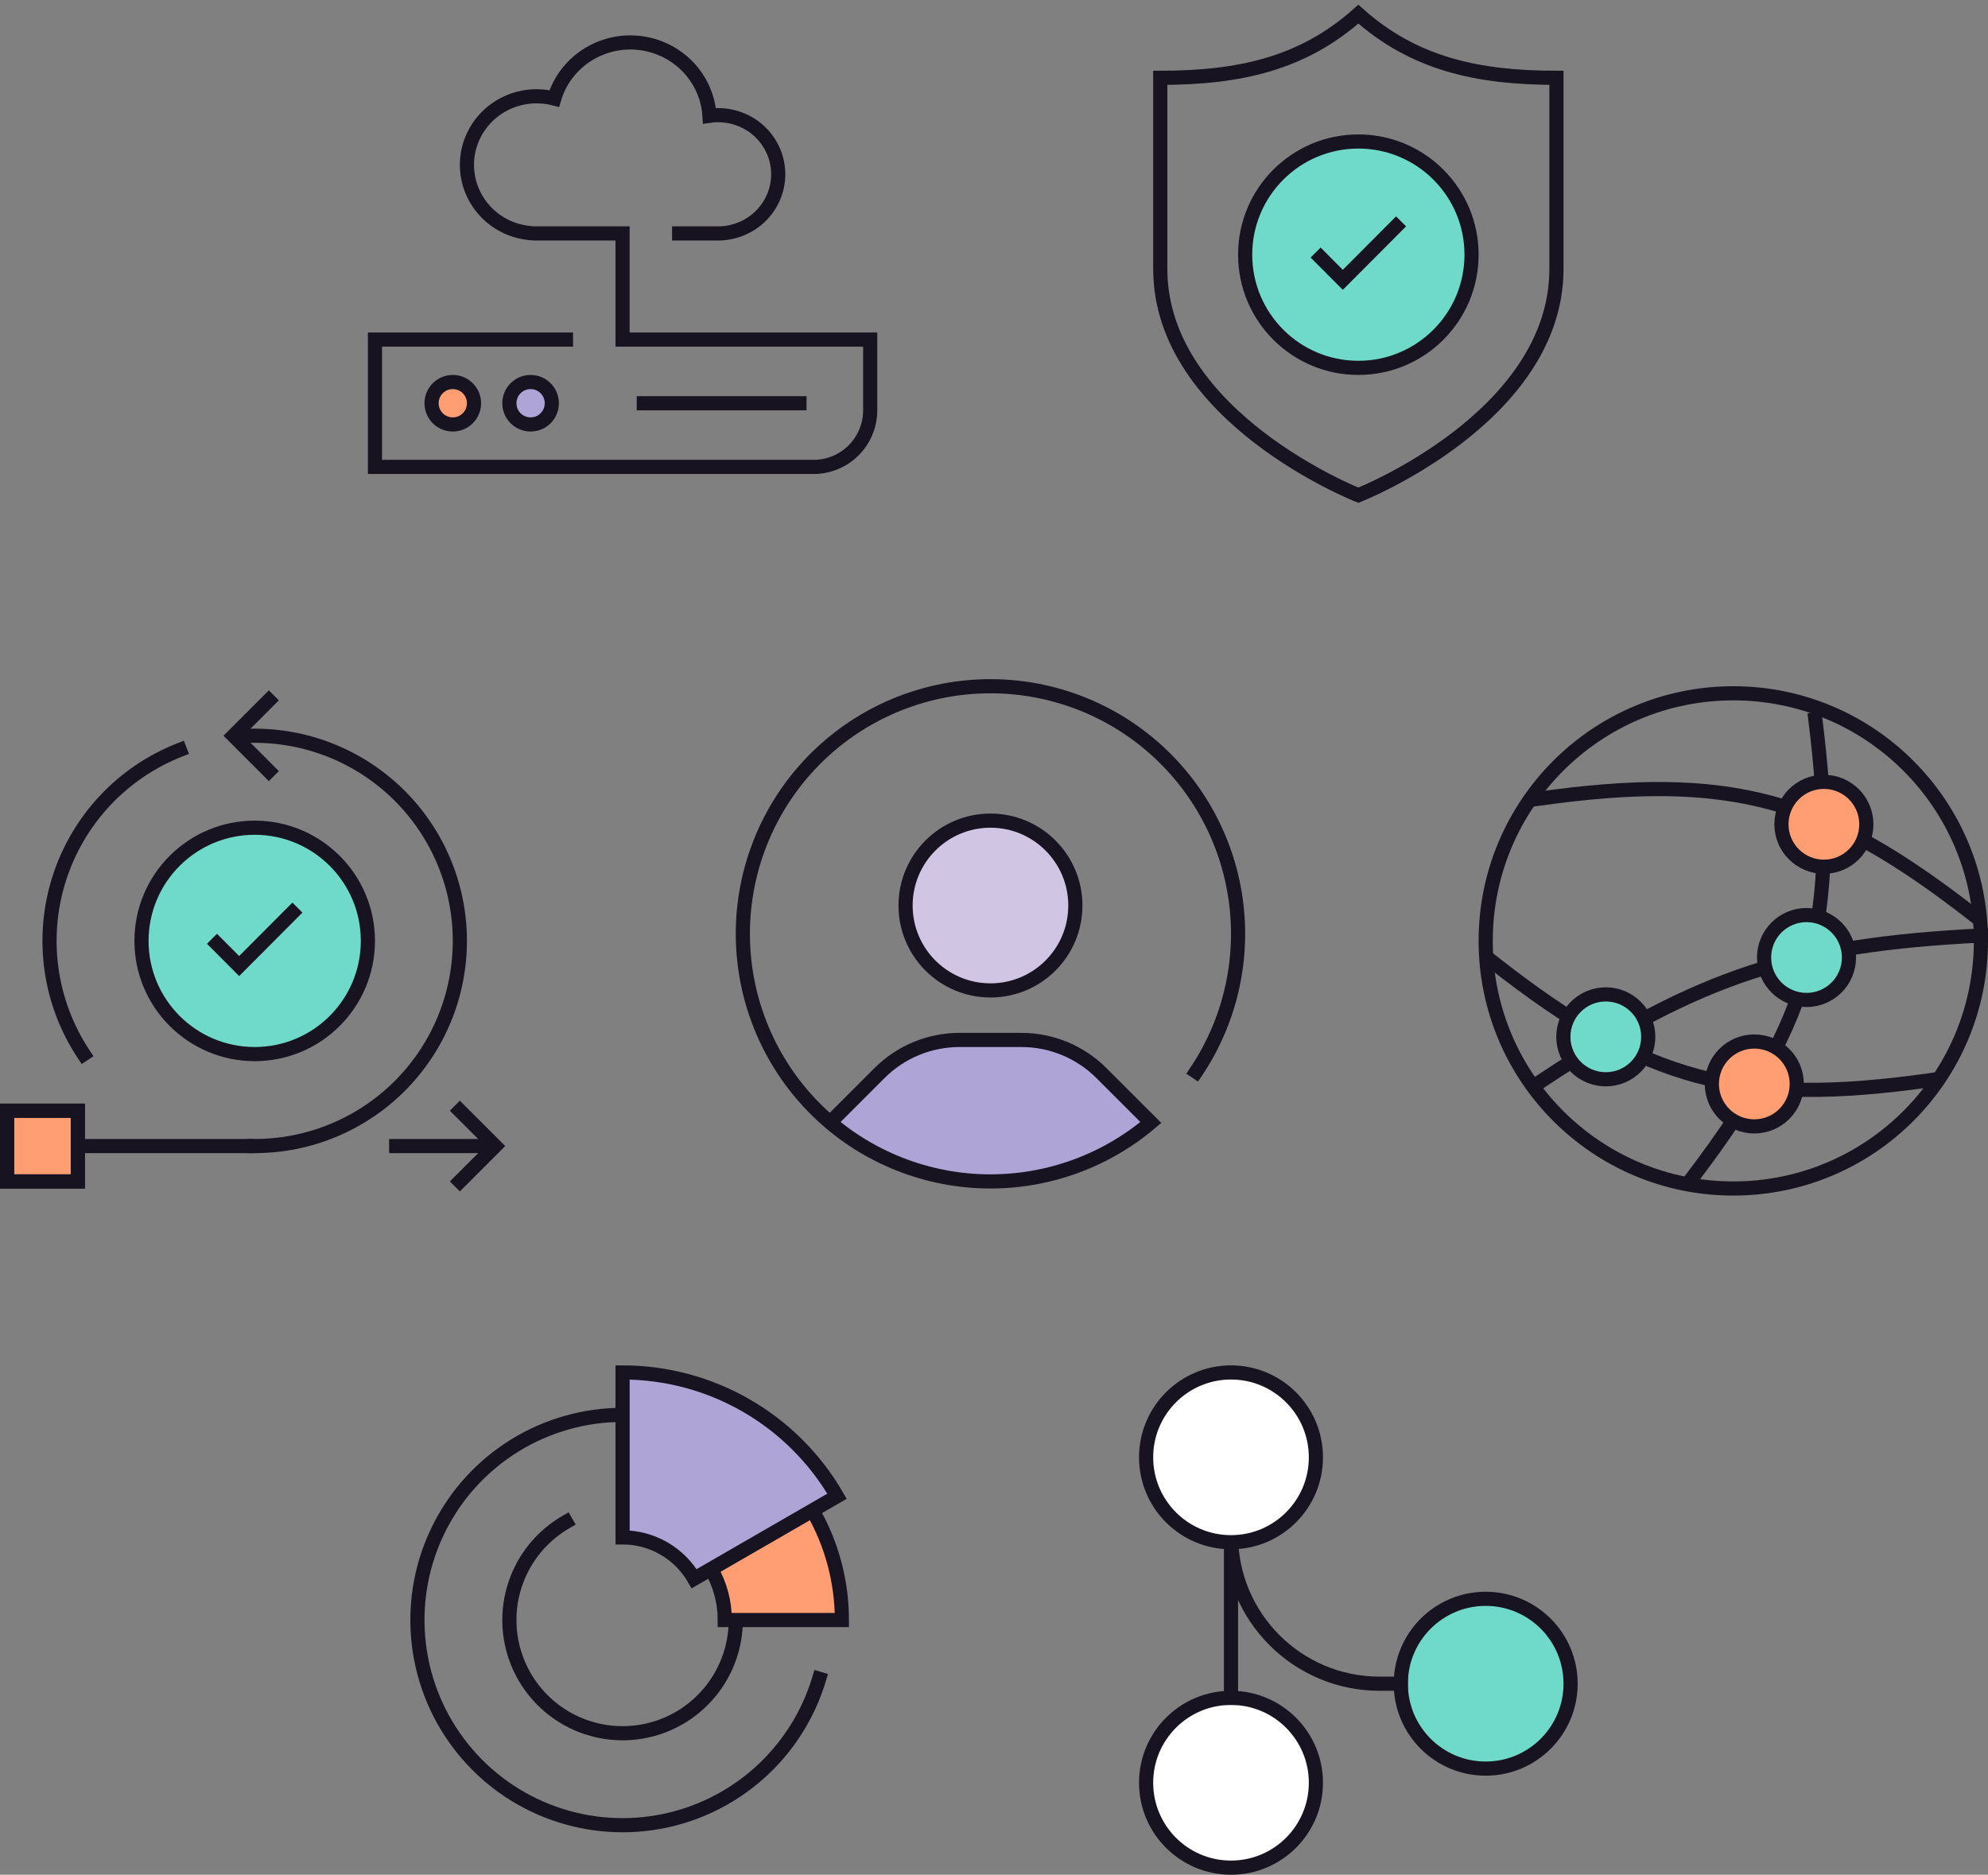 <svg width="281" height="265" viewBox="0 0 281 265" fill="none" xmlns="http://www.w3.org/2000/svg">
<rect x="0" y="0" width="281" height="265" fill="#808080" stroke="none"/>
<g clip-path="url(#clip0_1039_12546)">
<circle cx="245" cy="133" r="35" stroke="#171321" stroke-width="2" stroke-linecap="square"/>
<path d="M211.143 136.107C232.572 152.892 246.011 156.493 272.962 152.671" stroke="#171321" stroke-width="2" stroke-linecap="square"/>
<path d="M280.193 132.229C253.736 133.537 240.254 137.967 218.179 152.609" stroke="#171321" stroke-width="2" stroke-linecap="square"/>
<path d="M239.256 166.416C256.345 143.852 260.115 129.784 256.597 101.699" stroke="#171321" stroke-width="2" stroke-linecap="square"/>
<path d="M217.354 112.925C244.305 109.103 257.744 112.704 279.174 129.489" stroke="#171321" stroke-width="2" stroke-linecap="square"/>
<circle cx="257.803" cy="116.516" r="6" fill="#FF9D73" stroke="#171321" stroke-width="2" stroke-linecap="square"/>
<circle cx="247.968" cy="153.221" r="6" fill="#FF9D73" stroke="#171321" stroke-width="2" stroke-linecap="square"/>
<circle cx="255.348" cy="135.348" r="6" fill="#6FDAC9" stroke="#171321" stroke-width="2" stroke-linecap="square"/>
<circle cx="226.977" cy="146.561" r="6" fill="#6FDAC9" stroke="#171321" stroke-width="2" stroke-linecap="square"/>
</g>
<path d="M11.826 149.019C9.437 145.413 7.884 141.319 7.282 137.035C6.68 132.752 7.044 128.388 8.347 124.264C9.65 120.139 11.86 116.358 14.813 113.198C17.767 110.038 21.39 107.578 25.417 106" stroke="#171321" stroke-width="2" stroke-linecap="square"/>
<path d="M56 162L69 162" stroke="#171321" stroke-width="2" stroke-linecap="square"/>
<path d="M65 157L70 162L65 167" stroke="#171321" stroke-width="2" stroke-linecap="square"/>
<path d="M38 109L33 104L38 99" stroke="#171321" stroke-width="2" stroke-linecap="square"/>
<path d="M33.881 104.078C37.768 103.793 41.673 104.294 45.362 105.553C49.051 106.811 52.449 108.8 55.352 111.401C58.255 114.002 60.604 117.162 62.258 120.691C63.913 124.221 64.839 128.047 64.981 131.942C65.123 135.838 64.478 139.722 63.086 143.362C61.693 147.003 59.58 150.325 56.875 153.131C54.169 155.937 50.925 158.168 47.338 159.692C43.75 161.216 39.892 162.001 35.994 162" stroke="#171321" stroke-width="2" stroke-linecap="square"/>
<path d="M12 162H35" stroke="#171321" stroke-width="2" stroke-linecap="square"/>
<rect x="1" y="157" width="10" height="10" fill="#FF9D73" stroke="#171321" stroke-width="2" stroke-linecap="square"/>
<path d="M1 157V156H0V157H1ZM11 157H12V156H11V157ZM11 167V168H12V167H11ZM1 167H0V168H1V167ZM1 158H11V156H1V158ZM10 157V167H12V157H10ZM11 166H1V168H11V166ZM2 167V157H0V167H2Z" fill="#171321"/>
<circle cx="36" cy="133" r="16" fill="#6FDAC9" stroke="#171321" stroke-width="2" stroke-linecap="square"/>
<path d="M30.667 133.407L33.804 136.556L41.333 129" stroke="#171321" stroke-width="2" stroke-linecap="square"/>
<path d="M162.397 158.897C156.328 163.956 148.519 167 140 167C131.481 167 123.672 163.956 117.603 158.897L126.657 149.843C128.157 148.343 130.192 147.5 132.314 147.5H147.686C149.808 147.5 151.843 148.343 153.343 149.843L162.397 158.897Z" fill="#AEA5D6"/>
<path d="M169.067 151.497C174.005 144.134 175.966 135.171 174.552 126.419C173.138 117.667 168.456 109.777 161.45 104.343C154.445 98.91 145.638 96.338 136.809 97.146C127.98 97.954 119.787 102.083 113.884 108.698C107.982 115.313 104.81 123.922 105.009 132.786C105.208 141.649 108.763 150.107 114.957 156.451C121.15 162.794 129.521 166.551 138.377 166.962C147.233 167.373 155.916 164.408 162.67 158.666L155.686 151.686C152.686 148.686 148.616 147 144.373 147H135.627C131.384 147 127.314 148.686 124.314 151.686L118 158" stroke="#171321" stroke-width="2" stroke-linecap="square"/>
<circle cx="140" cy="128" r="12" fill="#D0C5E2" stroke="#171321" stroke-width="2" stroke-linecap="square"/>
<path d="M80 48H53V66H115C119.418 66 123 62.418 123 58V48H88V33H75.706C74.488 32.973 73.203 32.721 72.076 32.261C70.882 31.774 69.797 31.06 68.883 30.16C67.969 29.259 67.244 28.191 66.749 27.014C66.255 25.838 66 24.577 66 23.304C66 22.031 66.255 20.77 66.749 19.594C67.244 18.418 67.969 17.349 68.883 16.449C69.797 15.549 70.882 14.834 72.076 14.347C73.271 13.86 74.551 13.609 75.843 13.609C76.688 13.609 77.53 13.715 78.348 13.924C79.091 11.432 80.703 9.279 82.9 7.842C85.097 6.406 87.737 5.778 90.358 6.07C92.978 6.362 95.409 7.555 97.225 9.438C99.04 11.322 100.123 13.776 100.283 16.368C101.441 16.2 102.623 16.27 103.752 16.574C104.882 16.878 105.936 17.409 106.847 18.133C107.758 18.858 108.507 19.761 109.046 20.785C109.586 21.808 109.904 22.931 109.982 24.082C110.059 25.233 109.893 26.387 109.495 27.472C109.097 28.557 108.475 29.549 107.669 30.385C106.863 31.221 105.889 31.884 104.81 32.332C103.73 32.779 102.569 33.016 101.398 32.999L96 33" stroke="#171321" stroke-width="2" stroke-linecap="square"/>
<path d="M91 57H113" stroke="#171321" stroke-width="2" stroke-linecap="square"/>
<circle cx="75" cy="57" r="3" fill="#AEA5D6" stroke="#171321" stroke-width="2" stroke-linecap="square"/>
<circle cx="64" cy="57" r="3" fill="#FF9D73" stroke="#171321" stroke-width="2" stroke-linecap="square"/>
<path d="M220 38V11C208.8 11 199.84 9 192 2C184.16 9 175.2 11 164 11V38C164 59 192 70 192 70C192 70 220 59 220 38Z" stroke="#171321" stroke-width="2" stroke-linecap="square"/>
<circle cx="192" cy="36" r="16" fill="#6FDAC9" stroke="#171321" stroke-width="2" stroke-linecap="square"/>
<path d="M186.667 36.407L189.804 39.556L197.333 32" stroke="#171321" stroke-width="2" stroke-linecap="square"/>
<path d="M115.788 237.296C114.249 242.45 111.307 247.075 107.291 250.653C103.275 254.231 98.343 256.622 93.046 257.558C87.75 258.494 82.297 257.938 77.298 255.953C72.299 253.968 67.95 250.632 64.738 246.317C61.526 242.003 59.578 236.88 59.11 231.522C58.642 226.163 59.674 220.78 62.09 215.975C64.506 211.169 68.21 207.13 72.79 204.309C77.37 201.488 82.644 199.996 88.022 200" stroke="#171321" stroke-width="2" stroke-linecap="square"/>
<path d="M104 229C104 231.809 103.261 234.568 101.856 237.001C100.451 239.433 98.431 241.453 95.998 242.858C93.565 244.262 90.806 245.001 87.997 245C85.188 244.999 82.428 244.259 79.996 242.854C77.564 241.449 75.544 239.428 74.141 236.995C72.737 234.562 71.999 231.802 72 228.993C72.001 226.184 72.742 223.425 74.147 220.993C75.553 218.561 77.574 216.542 80.008 215.139" stroke="#171321" stroke-width="2" stroke-linecap="square"/>
<path d="M119 229C119 223.558 117.568 218.213 114.847 213.5L100.511 221.777C101.779 223.973 102.446 226.464 102.446 229H119Z" fill="#FF9D73" stroke="#171321" stroke-width="2" stroke-linecap="square"/>
<path d="M118.311 211.5C115.239 206.179 110.821 201.761 105.5 198.689C100.179 195.617 94.144 194 88 194L88 217.315C90.051 217.315 92.066 217.855 93.842 218.881C95.619 219.906 97.094 221.381 98.119 223.158L118.311 211.5Z" fill="#AEA5D6" stroke="#171321" stroke-width="2" stroke-linecap="square"/>
<circle cx="210" cy="238" r="12" fill="#6FDAC9" stroke="#171321" stroke-width="2" stroke-linecap="square"/>
<path d="M174 217V217C174 228.598 183.402 238 195 238H198" stroke="#171321" stroke-width="2" stroke-linecap="square"/>
<circle cx="174" cy="252" r="12" fill="white" stroke="#171321" stroke-width="2" stroke-linecap="square"/>
<path d="M174 218L174 240" stroke="#171321" stroke-width="2" stroke-linecap="square"/>
<circle cx="174" cy="206" r="12" fill="white" stroke="#171321" stroke-width="2" stroke-linecap="square"/>
<defs>
<clipPath id="clip0_1039_12546">
<rect width="72" height="72" fill="white" transform="translate(209 97)"/>
</clipPath>
</defs>
</svg>

